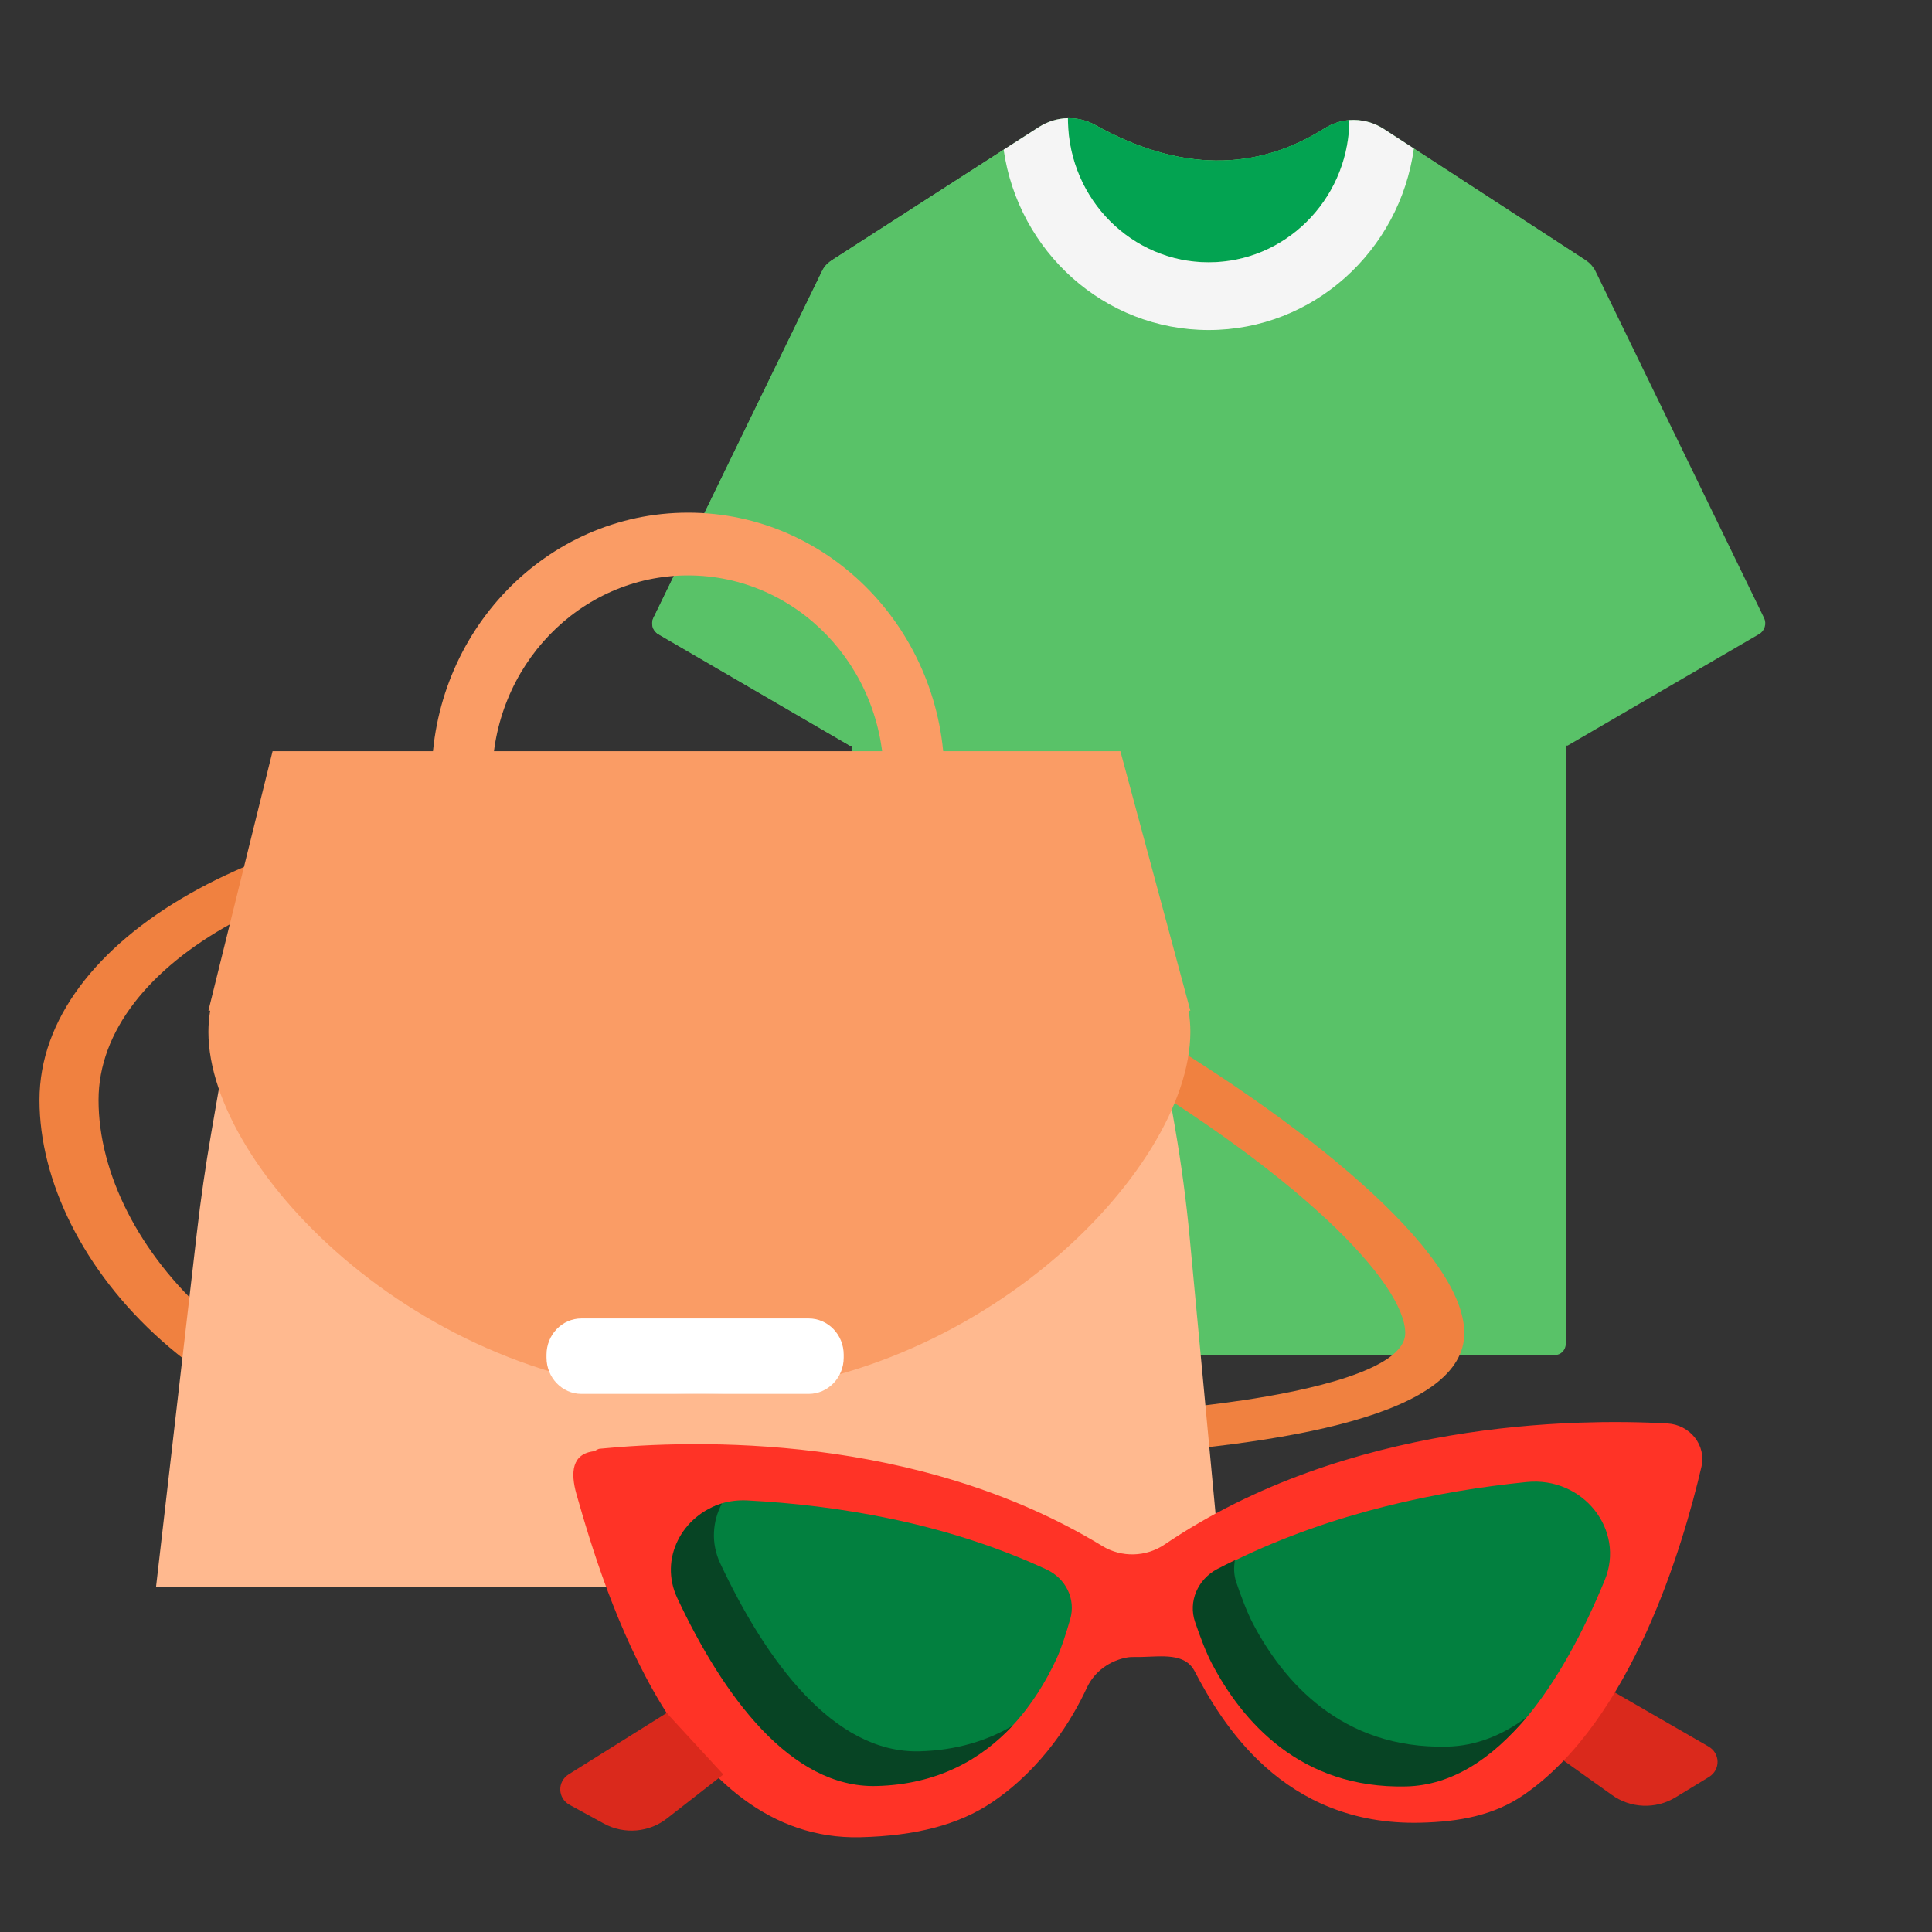 <?xml version="1.0" encoding="utf-8"?>
<svg xmlns="http://www.w3.org/2000/svg" fill="none" height="100%" overflow="visible" preserveAspectRatio="none" style="display: block;" viewBox="0 0 23 23" width="100%">
<rect x="0" y="0" width="23" height="23" fill="#333333" stroke="none"/>
<g id="Group 46283">
<g id="48X48">
<g id="Group 4645419">
<g id="Green T-shirt">
<g clip-path="url(#clip0_0_13690)" id="Capa_1">
<path d="M18.661 8.876L10.117 8.876L7.836 7.548C7.77 7.509 7.745 7.424 7.779 7.355L9.786 3.227C9.81 3.176 9.848 3.133 9.896 3.103L12.368 1.512C12.571 1.382 12.829 1.371 13.04 1.489C14.034 2.042 14.943 2.049 15.77 1.527C15.986 1.391 16.261 1.396 16.475 1.535L18.884 3.103C18.93 3.133 18.968 3.176 18.993 3.226L21 7.355C21.034 7.424 21.009 7.509 20.943 7.548L18.662 8.876L18.661 8.876Z" fill="#59C268" id="Vector"/>
<path d="M11.949 1.784L9.896 3.105C9.849 3.135 9.811 3.178 9.786 3.229L7.779 7.357C7.745 7.426 7.77 7.511 7.836 7.55L10.118 8.878L11.949 8.878L11.949 1.784Z" fill="#59C268" id="Vector_2"/>
<path d="M16.287 2.019C16.162 1.937 16.203 1.418 16.06 1.431C15.959 1.439 15.859 1.472 15.77 1.528C14.943 2.05 14.033 2.042 13.04 1.489C12.938 1.432 12.825 1.405 12.713 1.407C12.593 1.409 12.554 1.819 12.448 1.887L11.948 1.782L9.896 3.103L10.138 6.226L10.138 15.998C10.138 16.072 10.197 16.132 10.269 16.132L18.509 16.132C18.581 16.132 18.64 16.072 18.64 15.998L18.64 6.226L18.883 3.103L16.832 1.768L16.287 2.019Z" fill="#59C268" id="Vector_3"/>
<path d="M12.713 1.407C12.825 1.405 12.938 1.432 13.039 1.489C14.032 2.042 14.942 2.049 15.769 1.528C15.858 1.471 15.958 1.439 16.059 1.43L16.063 1.474C16.032 2.39 15.295 3.123 14.389 3.123C13.932 3.123 13.518 2.937 13.216 2.635C12.914 2.333 12.723 1.915 12.713 1.453L12.713 1.407Z" fill="#03A351" id="Vector_4"/>
<path d="M16.475 1.536L16.832 1.768C16.663 2.988 15.632 3.929 14.389 3.929C13.147 3.929 12.123 2.995 11.948 1.782L12.367 1.513C12.473 1.445 12.593 1.409 12.713 1.407L12.714 1.452C12.724 1.915 12.915 2.333 13.216 2.634C13.519 2.936 13.932 3.123 14.389 3.123C15.295 3.123 16.033 2.389 16.064 1.474L16.06 1.43C16.203 1.418 16.349 1.454 16.475 1.536L16.475 1.536Z" fill="#F5F5F5" id="Vector_5"/>
</g>
</g>
<g clip-path="url(#clip1_0_13690)" id="Layer_1">
<path d="M11.244 9.264H10.522C10.522 7.931 9.479 6.85 8.191 6.85C6.904 6.85 5.86 7.931 5.86 9.264H5.139C5.139 7.518 6.506 6.103 8.191 6.103C9.877 6.103 11.244 7.518 11.244 9.264Z" fill="#FA9C65" id="Vector_6"/>
<path d="M6.561 9.627C3.197 9.627 0.47 11.18 0.47 13.096C0.47 15.011 2.541 17.39 5.905 17.39C9.27 17.39 17.432 17.785 17.432 15.87C17.432 13.955 9.925 9.627 6.561 9.627ZM14.796 16.67C13.616 16.846 12.018 16.928 9.765 16.928C8.956 16.928 8.163 16.918 7.463 16.909C6.892 16.901 6.353 16.894 5.905 16.894C4.225 16.894 3.113 16.22 2.476 15.653C1.66 14.927 1.173 13.971 1.173 13.096C1.173 11.457 3.59 10.123 6.561 10.123C7.918 10.123 10.431 11.044 12.813 12.415C15.504 13.961 16.729 15.29 16.729 15.87C16.729 16.316 15.518 16.563 14.796 16.67V16.67Z" fill="#F08140" id="Vector_7"/>
<path d="M14.553 18.896H1.857L2.344 14.671C2.389 14.278 2.446 13.887 2.513 13.498L3.245 9.268H13.269L13.989 13.427C14.064 13.863 14.123 14.303 14.164 14.744L14.553 18.896V18.896Z" fill="#FFB98F" id="Vector_8"/>
<path d="M14.171 12.032L13.338 8.943H3.245L2.481 12.032H2.502C2.489 12.115 2.481 12.199 2.481 12.284C2.481 13.95 5.098 16.595 8.326 16.595C11.554 16.595 14.171 13.95 14.171 12.284C14.171 12.199 14.164 12.115 14.15 12.032H14.171Z" fill="#FA9C65" id="Vector_9"/>
<path d="M9.627 15.696H6.922C6.692 15.696 6.506 15.889 6.506 16.127V16.163C6.506 16.401 6.692 16.594 6.922 16.594H9.627C9.857 16.594 10.044 16.401 10.044 16.163V16.127C10.044 15.889 9.857 15.696 9.627 15.696Z" fill="white" id="Vector_10"/>
</g>
</g>
<g clip-path="url(#clip2_0_13690)" id="Capa_1_2">
<path d="M20.338 20.791L19.035 20.04L18.542 20.907L19.186 21.366C19.408 21.529 19.711 21.541 19.947 21.397L20.344 21.155C20.484 21.07 20.481 20.872 20.338 20.791Z" fill="#DA291C" id="Vector_11"/>
<path d="M13.582 19.726C13.836 19.72 14.106 19.676 14.221 19.894C14.536 20.495 15.263 21.738 16.908 21.699C17.375 21.688 17.788 21.612 18.145 21.364C19.426 20.478 20.036 18.402 20.255 17.463C20.315 17.207 20.121 16.961 19.849 16.946C18.745 16.885 16.04 16.914 13.864 18.387C13.643 18.537 13.351 18.544 13.123 18.405C10.92 17.062 8.274 17.136 7.138 17.247C7.117 17.249 7.077 17.276 7.077 17.276C6.805 17.304 6.791 17.532 6.862 17.786C7.199 18.971 8.098 21.924 10.241 21.872C10.895 21.856 11.412 21.726 11.813 21.454C12.42 21.043 12.767 20.463 12.939 20.092C13.029 19.898 13.215 19.765 13.428 19.73C13.46 19.724 13.549 19.727 13.582 19.726Z" fill="#FF3326" id="Vector_12"/>
<path d="M7.936 20.393L6.77 21.123C6.631 21.211 6.638 21.409 6.782 21.487L7.19 21.71C7.432 21.842 7.735 21.815 7.948 21.642L8.611 21.125L7.936 20.392L7.936 20.393Z" fill="#DA291C" id="Vector_13"/>
<g id="Group 4645408">
<path d="M18.175 17.643C17.124 17.749 15.875 18.005 14.703 18.576L14.376 19.228C14.434 19.402 14.506 19.593 14.573 19.72C14.932 20.406 15.474 21.142 16.737 21.112C17.289 21.098 17.769 20.932 18.171 20.449C18.546 19.999 18.857 19.411 19.103 18.814C19.352 18.212 18.844 17.576 18.175 17.643Z" fill="#02803F" id="Vector_14"/>
<path d="M17.23 20.793C15.968 20.824 15.274 20.012 14.915 19.326C14.848 19.199 14.776 19.008 14.717 18.835C14.688 18.749 14.686 18.656 14.702 18.573C14.632 18.607 14.561 18.643 14.491 18.679C14.258 18.802 14.144 19.066 14.227 19.309C14.286 19.482 14.358 19.673 14.425 19.8C14.784 20.486 15.477 21.297 16.74 21.267C17.292 21.254 17.769 20.928 18.171 20.446C17.886 20.657 17.572 20.785 17.23 20.793L17.23 20.793Z" fill="#074424" id="Vector_15"/>
</g>
<g id="Group 4645407">
<path d="M8.895 17.862C8.789 17.857 8.688 17.869 8.594 17.897C8.122 18.036 8.115 18.601 8.336 19.071C8.88 20.229 9.405 21.109 10.426 21.084C11.165 21.066 11.689 20.934 12.054 20.543C12.285 20.295 12.453 20.014 12.575 19.753C12.633 19.628 12.693 19.442 12.741 19.274C12.809 19.038 12.689 18.792 12.46 18.685C11.254 18.125 9.964 17.918 8.895 17.862Z" fill="#02803F" id="Vector_16"/>
<path d="M10.943 20.849C9.922 20.873 9.118 19.77 8.574 18.611C8.46 18.367 8.483 18.109 8.594 17.899C8.124 18.039 7.842 18.555 8.063 19.025C8.606 20.183 9.41 21.287 10.431 21.262C11.169 21.245 11.69 20.936 12.054 20.545C11.754 20.721 11.388 20.838 10.943 20.849Z" fill="#074424" id="Vector_17"/>
</g>
</g>
</g>
</g>
<defs>
<clipPath id="clip0_0_13690">
<rect fill="white" height="14.725" transform="translate(7.764 1.407)" width="13.252"/>
</clipPath>
<clipPath id="clip1_0_13690">
<rect fill="white" height="12.79" transform="translate(0.47 6.103)" width="16.962"/>
</clipPath>
<clipPath id="clip2_0_13690">
<rect fill="white" height="4.796" transform="matrix(1 -0.024 0.024 1 6.572 17.23)" width="13.782"/>
</clipPath>
</defs>
</svg>